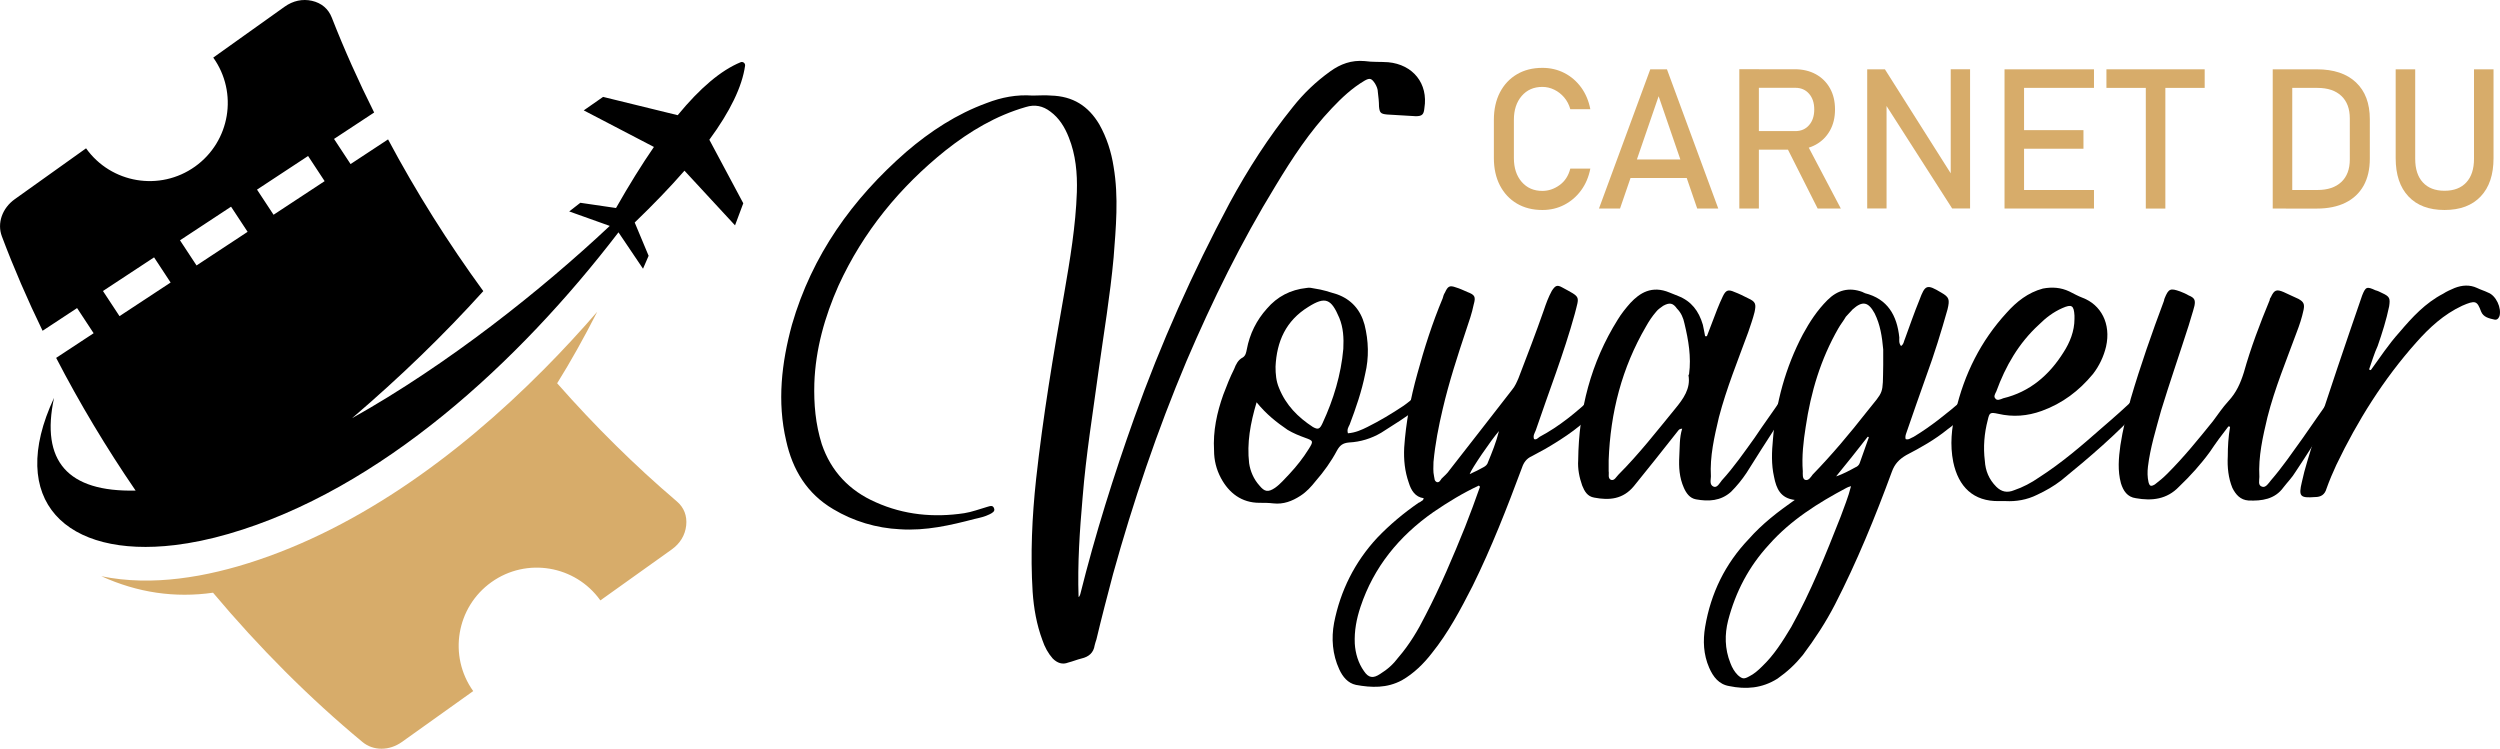 <?xml version="1.0" encoding="utf-8"?>
<!-- Generator: Adobe Illustrator 16.0.0, SVG Export Plug-In . SVG Version: 6.00 Build 0)  -->
<!DOCTYPE svg PUBLIC "-//W3C//DTD SVG 1.1//EN" "http://www.w3.org/Graphics/SVG/1.1/DTD/svg11.dtd">
<svg version="1.1" id="Calque_1" xmlns="http://www.w3.org/2000/svg" xmlns:xlink="http://www.w3.org/1999/xlink" x="0px" y="0px"
	 width="189.365px" height="56.712px" viewBox="2.651 19.036 189.365 56.712" enable-background="new 2.651 19.036 189.365 56.712"
	 xml:space="preserve">
<g>
	<g>
		<path fill-rule="evenodd" clip-rule="evenodd" d="M27.241,32.757l-3.869,2.546l-1.253-1.905l3.869-2.546L27.241,32.757z
			 M15.575,40.436l-3.872,2.547l-1.253-1.905l3.872-2.548L15.575,40.436z M21.406,36.596l-3.868,2.547l-1.253-1.905l3.868-2.547
			L21.406,36.596z M29.318,50.712c3.651-3.12,6.966-6.328,9.941-9.625c-2.673-3.667-5.103-7.529-7.214-11.493l-2.84,1.87
			l-1.253-1.905l3.039-2.001c-1.19-2.374-2.265-4.778-3.211-7.195c-0.259-0.662-0.779-1.1-1.497-1.264s-1.438-0.009-2.077,0.447
			l-5.402,3.852c1.897,2.66,1.279,6.356-1.381,8.254s-6.356,1.279-8.254-1.382l-5.4,3.854c-0.954,0.68-1.351,1.824-0.977,2.814
			c0.903,2.4,1.937,4.791,3.084,7.153l2.613-1.72l1.253,1.905l-2.838,1.868c1.781,3.44,3.799,6.81,6.018,10.051
			c-5.143,0.117-7.204-2.223-6.179-7.021C3.1,56.965,7.645,61.32,15.902,60.323c1.269-0.153,2.629-0.432,4.059-0.847
			c11.53-3.334,22.008-13.014,29.537-22.842l1.859,2.757l0.424-0.98l-1.054-2.52c1.441-1.387,2.697-2.695,3.77-3.926l3.829,4.141
			l0.625-1.673l-2.57-4.811c1.58-2.153,2.481-4.021,2.706-5.604c0.013-0.092-0.021-0.176-0.092-0.233
			c-0.074-0.057-0.165-0.069-0.25-0.033c-1.479,0.609-3.066,1.946-4.761,4.009l-5.652-1.385l-1.465,1.021l5.315,2.77
			c-0.924,1.343-1.884,2.886-2.87,4.625l-2.703-0.396l-0.842,0.655l3.071,1.097C43.698,40.975,36.593,46.638,29.318,50.712z"/>
		<path fill-rule="evenodd" clip-rule="evenodd" fill="#D7AC6A" d="M43.898,46.963c-6.695,6.76-14.652,12.485-23.227,14.969
			c-0.972,0.279-1.96,0.518-2.956,0.7c-0.502,0.089-1.005,0.166-1.509,0.227c-1.888,0.229-3.947,0.23-5.881-0.178
			c2.742,1.247,5.564,1.664,8.462,1.25c3.501,4.168,7.313,7.99,11.325,11.313c0.816,0.675,2.027,0.674,2.979-0.005l5.403-3.855
			c-1.897-2.66-1.28-6.354,1.38-8.252s6.356-1.278,8.253,1.382l5.4-3.855c0.641-0.456,1.02-1.085,1.1-1.818
			c0.079-0.735-0.167-1.367-0.708-1.826c-3.171-2.699-6.213-5.709-9.066-8.948c0.996-1.596,2.009-3.399,3.034-5.412
			C46.617,44.121,45.285,45.565,43.898,46.963"/>
	</g>
	<g>
		<g>
			<path fill="#D7AC6A" d="M119.478,34.942c-0.736,0-1.38-0.163-1.932-0.489c-0.551-0.328-0.978-0.786-1.284-1.376
				c-0.303-0.589-0.456-1.278-0.456-2.067v-2.895c0-0.793,0.153-1.484,0.456-2.074c0.307-0.59,0.733-1.049,1.284-1.375
				c0.552-0.327,1.195-0.49,1.932-0.49c0.608,0,1.165,0.13,1.672,0.391c0.506,0.261,0.928,0.627,1.27,1.095
				c0.34,0.47,0.572,1.019,0.693,1.647h-1.517c-0.093-0.339-0.247-0.635-0.462-0.889c-0.214-0.254-0.467-0.451-0.758-0.592
				c-0.29-0.14-0.59-0.209-0.898-0.209c-0.648,0-1.169,0.227-1.564,0.685c-0.394,0.458-0.592,1.061-0.592,1.81v2.895
				c0,0.75,0.198,1.352,0.592,1.806c0.396,0.456,0.916,0.682,1.564,0.682c0.459,0,0.892-0.145,1.298-0.435
				c0.406-0.291,0.68-0.709,0.82-1.256h1.517c-0.121,0.629-0.354,1.177-0.698,1.647c-0.343,0.469-0.767,0.834-1.269,1.095
				C120.643,34.812,120.086,34.942,119.478,34.942z"/>
			<path fill="#D7AC6A" d="M123.766,34.834l3.887-10.548h1.263l3.888,10.548h-1.595l-2.923-8.51l-2.925,8.51H123.766z
				 M125.556,32.52v-1.407h5.55v1.407H125.556z"/>
			<path fill="#D7AC6A" d="M134.398,34.834V24.279h1.481v10.555H134.398z M135.046,30.373v-1.407h3.598
				c0.43,0,0.775-0.15,1.036-0.45c0.263-0.3,0.393-0.697,0.393-1.19c0-0.493-0.13-0.89-0.393-1.189
				c-0.261-0.3-0.606-0.45-1.036-0.45h-3.598v-1.407h3.539c0.614,0,1.15,0.127,1.61,0.38c0.46,0.254,0.816,0.608,1.069,1.063
				c0.256,0.454,0.382,0.988,0.382,1.603c0,0.61-0.127,1.143-0.384,1.6c-0.257,0.458-0.614,0.813-1.07,1.066
				c-0.458,0.254-0.993,0.381-1.607,0.381H135.046z M140.333,34.834l-2.415-4.788l1.472-0.334l2.698,5.122H140.333z"/>
			<path fill="#D7AC6A" d="M144.084,34.827V24.286h1.342l5.159,8.154l-0.175,0.188v-8.343h1.466v10.541h-1.357l-5.143-8.031
				l0.174-0.188v8.22H144.084z"/>
			<path fill="#D7AC6A" d="M154.486,34.834V24.286h1.479v10.548H154.486z M155.205,25.693v-1.407h6.057v1.407H155.205z
				 M155.205,30.3v-1.408h5.26V30.3H155.205z M155.205,34.834v-1.407h6.057v1.407H155.205z"/>
			<path fill="#D7AC6A" d="M162.205,25.693v-1.407h7.442v1.407H162.205z M165.187,34.834v-9.685h1.481v9.685H165.187z"/>
			<path fill="#D7AC6A" d="M174.801,34.834V24.286h1.479v10.548H174.801z M175.802,34.834v-1.407h2.386
				c0.779,0,1.381-0.203,1.81-0.606c0.429-0.403,0.642-0.973,0.642-1.708v-3.105c0-0.735-0.213-1.305-0.642-1.708
				c-0.429-0.404-1.03-0.606-1.81-0.606h-2.386v-1.407h2.342c1.277,0,2.266,0.33,2.963,0.99c0.7,0.66,1.049,1.589,1.049,2.79v2.988
				c0,0.798-0.158,1.479-0.47,2.042c-0.316,0.564-0.772,0.994-1.373,1.292c-0.6,0.297-1.325,0.446-2.175,0.446H175.802z"/>
			<path fill="#D7AC6A" d="M187.813,34.942c-1.174,0-2.086-0.341-2.73-1.026c-0.646-0.684-0.969-1.65-0.969-2.898v-6.732h1.479
				v6.783c0,0.769,0.193,1.363,0.58,1.784c0.387,0.421,0.933,0.632,1.64,0.632c0.712,0,1.261-0.21,1.651-0.632
				c0.388-0.42,0.583-1.015,0.583-1.784v-6.783h1.479v6.732c0,1.248-0.324,2.214-0.973,2.898
				C189.907,34.601,188.994,34.942,187.813,34.942z"/>
		</g>
		<g>
			<path d="M84.349,64.258c0.087-0.042,0.087-0.13,0.13-0.217c1.131-4.524,2.524-8.965,4.09-13.357
				c2.002-5.614,4.438-11.053,7.223-16.275c1.394-2.567,2.96-5.003,4.787-7.267c0.826-1.043,1.741-1.914,2.827-2.697
				c0.784-0.565,1.611-0.87,2.612-0.783c0.608,0.087,1.174,0.044,1.783,0.087c1.872,0.174,3.046,1.61,2.741,3.48
				c-0.042,0.48-0.174,0.609-0.651,0.609c-0.74-0.042-1.48-0.087-2.176-0.129c-0.479-0.044-0.566-0.131-0.61-0.609
				c0-0.349-0.043-0.74-0.087-1.088c0-0.218-0.087-0.436-0.217-0.653c-0.262-0.392-0.393-0.435-0.783-0.217
				c-0.958,0.565-1.74,1.305-2.48,2.087c-1.697,1.785-3.002,3.786-4.265,5.875c-2.61,4.264-4.787,8.702-6.744,13.271
				c-2.22,5.266-4.046,10.66-5.569,16.144c-0.435,1.652-0.87,3.306-1.262,4.96c-0.045,0.13-0.088,0.261-0.131,0.436
				c-0.085,0.564-0.435,0.869-1,1c-0.349,0.087-0.652,0.217-1.002,0.306c-0.434,0.174-0.827,0.042-1.175-0.306
				c-0.348-0.393-0.608-0.871-0.782-1.393c-0.436-1.175-0.652-2.395-0.739-3.655c-0.175-2.828-0.044-5.699,0.261-8.527
				c0.521-4.743,1.306-9.443,2.133-14.098c0.435-2.524,0.869-5.091,0.956-7.658c0.044-1.436-0.087-2.828-0.609-4.134
				c-0.304-0.782-0.739-1.479-1.392-1.958c-0.566-0.434-1.176-0.565-1.87-0.348c-2.265,0.654-4.223,1.828-6.049,3.264
				c-3.482,2.784-6.267,6.178-8.138,10.268c-1.044,2.35-1.74,4.831-1.827,7.397c-0.044,1.566,0.087,3.09,0.566,4.613
				c0.696,2.044,2.088,3.523,4.09,4.395c2.131,0.957,4.396,1.175,6.702,0.826c0.564-0.086,1.13-0.304,1.739-0.479
				c0.175-0.043,0.437-0.173,0.522,0.131c0.087,0.216-0.174,0.348-0.348,0.434c-0.349,0.176-0.739,0.263-1.132,0.351
				c-1.826,0.479-3.698,0.912-5.657,0.781c-1.783-0.085-3.524-0.609-5.047-1.521c-2.001-1.177-3.089-3.002-3.568-5.18
				c-0.696-2.957-0.348-5.917,0.436-8.789c1.523-5.265,4.569-9.528,8.659-13.097c1.827-1.567,3.828-2.872,6.092-3.698
				c1.13-0.436,2.261-0.653,3.48-0.566c0.478,0,0.957-0.042,1.391,0c1.655,0.044,2.829,0.784,3.656,2.176
				c0.565,1,0.914,2.089,1.088,3.22c0.392,2.307,0.173,4.613,0,6.875c-0.261,2.871-0.739,5.7-1.133,8.529
				c-0.434,3.218-0.957,6.396-1.217,9.658C84.436,59.21,84.262,61.735,84.349,64.258z"/>
			<path d="M104.75,51.856c0.567-0.043,1.044-0.261,1.479-0.479c0.957-0.477,1.828-1.001,2.742-1.609
				c0.304-0.218,0.652-0.479,0.913-0.782c0.131-0.088,0.261-0.263,0.435-0.263c0.175-0.041,0.436-0.13,0.566,0.087
				c0.131,0.176-0.087,0.306-0.175,0.437c-0.173,0.26-0.435,0.479-0.652,0.696c-0.915,0.696-1.826,1.262-2.784,1.87
				c-0.74,0.437-1.567,0.696-2.438,0.739c-0.478,0.043-0.695,0.219-0.913,0.609c-0.437,0.826-1.001,1.61-1.609,2.306
				c-0.349,0.438-0.696,0.826-1.176,1.133c-0.609,0.391-1.262,0.653-2.045,0.565c-0.348-0.043-0.695-0.043-1.045-0.043
				c-1.348,0-2.306-0.74-2.914-1.872c-0.349-0.651-0.523-1.349-0.523-2.089c-0.087-1.477,0.218-2.872,0.696-4.221
				c0.262-0.695,0.522-1.35,0.828-1.957c0.131-0.35,0.305-0.696,0.651-0.869c0.218-0.132,0.262-0.393,0.305-0.61
				c0.217-1.176,0.741-2.22,1.524-3.09c0.783-0.913,1.783-1.435,3.002-1.566c0.218-0.044,0.391,0,0.607,0.043
				c0.61,0.087,1.132,0.26,1.698,0.435c1.088,0.392,1.783,1.175,2.089,2.306c0.305,1.219,0.348,2.482,0.044,3.742
				c-0.263,1.308-0.697,2.568-1.176,3.83C104.794,51.378,104.663,51.554,104.75,51.856z M97.833,49.507
				c-0.479,1.61-0.741,3.089-0.566,4.612c0.087,0.609,0.349,1.22,0.782,1.697c0.393,0.478,0.654,0.523,1.176,0.175
				c0.435-0.306,0.74-0.696,1.086-1.044c0.567-0.608,1.046-1.219,1.48-1.915c0.35-0.565,0.35-0.61-0.261-0.827
				c-0.479-0.173-0.913-0.349-1.348-0.609C99.355,51.03,98.573,50.422,97.833,49.507z M99.268,46.81
				c0,0.565,0.043,1.089,0.262,1.609c0.522,1.307,1.437,2.221,2.566,2.959c0.393,0.218,0.522,0.176,0.74-0.304
				c0.826-1.784,1.392-3.655,1.566-5.613c0.043-0.827,0-1.61-0.305-2.35c-0.61-1.436-1.044-1.653-2.35-0.827
				C100.052,43.33,99.355,44.896,99.268,46.81z"/>
			<path d="M110.493,56.773c-0.655-0.086-0.959-0.608-1.133-1.174c-0.305-0.871-0.391-1.739-0.347-2.654
				c0.129-1.915,0.478-3.741,1-5.613c0.521-1.914,1.131-3.829,1.915-5.699c0.043-0.174,0.086-0.305,0.172-0.436
				c0.218-0.479,0.35-0.565,0.828-0.392c0.305,0.088,0.566,0.219,0.869,0.348c0.567,0.219,0.653,0.349,0.479,0.958
				c-0.13,0.652-0.348,1.261-0.566,1.914c-0.652,1.958-1.305,3.959-1.782,6.005c-0.307,1.305-0.567,2.611-0.696,4.003
				c0,0.349-0.044,0.695,0.044,1.088c0.042,0.13,0,0.347,0.216,0.435c0.175,0.044,0.262-0.131,0.349-0.261
				c0.218-0.219,0.436-0.392,0.609-0.653c1.61-2.046,3.178-4.089,4.743-6.091c0.217-0.261,0.347-0.566,0.478-0.87
				c0.653-1.697,1.306-3.395,1.914-5.135c0.175-0.522,0.35-1.001,0.61-1.48c0.26-0.392,0.392-0.479,0.782-0.261
				c1.437,0.784,1.307,0.609,0.958,2.002c-0.826,3.002-1.958,5.875-2.959,8.833c-0.087,0.216-0.218,0.392-0.13,0.651
				c0.173,0.088,0.304-0.087,0.434-0.172c1.48-0.785,2.741-1.83,3.96-2.962c0.175-0.172,0.348-0.303,0.652-0.26
				s0.393,0.218,0.219,0.523c-0.087,0.173-0.261,0.347-0.436,0.521c-1.088,1.305-2.479,2.219-3.96,3.089
				c-0.348,0.174-0.696,0.392-1.044,0.566c-0.392,0.173-0.609,0.477-0.738,0.87c-1.133,3.045-2.306,6.05-3.743,8.963
				c-0.913,1.784-1.827,3.524-3.089,5.09c-0.608,0.784-1.349,1.523-2.264,2.046c-1.132,0.609-2.306,0.566-3.479,0.349
				c-0.611-0.131-1.002-0.609-1.263-1.176c-0.522-1.131-0.61-2.35-0.393-3.524c0.479-2.436,1.567-4.611,3.263-6.438
				c0.959-1.003,2.004-1.873,3.134-2.655c0.131-0.044,0.218-0.132,0.349-0.219C110.448,56.904,110.448,56.861,110.493,56.773z
				 M114.755,55.905c-0.042-0.045-0.085-0.089-0.085-0.089c-1.219,0.566-2.352,1.263-3.438,2.003
				c-2.612,1.826-4.526,4.175-5.527,7.179c-0.305,0.913-0.478,1.826-0.435,2.786c0.044,0.737,0.262,1.478,0.696,2.086
				c0.348,0.523,0.696,0.567,1.217,0.22c0.567-0.35,1.002-0.739,1.394-1.264c0.826-0.956,1.479-2.044,2.044-3.176
				c1.133-2.175,2.091-4.438,3.003-6.699C114.016,57.949,114.408,56.904,114.755,55.905z M116.192,51.686
				c-0.609,0.694-2.09,2.87-2.22,3.262c0.393-0.175,0.74-0.348,1.045-0.522c0.174-0.086,0.304-0.217,0.348-0.392
				C115.67,53.293,115.974,52.553,116.192,51.686z"/>
			<path d="M131.941,44.503c0.261-0.695,0.521-1.349,0.783-2.044c0.129-0.305,0.261-0.653,0.435-1
				c0.218-0.435,0.391-0.523,0.87-0.306c0.349,0.13,0.696,0.306,1.043,0.48c0.568,0.26,0.609,0.434,0.48,1.043
				c-0.13,0.523-0.306,1.001-0.48,1.522c-0.782,2.134-1.65,4.265-2.219,6.441c-0.347,1.48-0.695,2.959-0.608,4.481
				c0,0.262-0.132,0.652,0.218,0.784c0.262,0.086,0.435-0.263,0.608-0.48c0.915-1,1.698-2.132,2.481-3.22
				c0.695-1.044,1.437-2.044,2.132-3.089c0.043-0.088,0.13-0.175,0.175-0.261c0.172-0.132,0.39-0.217,0.608-0.045
				c0.173,0.131,0.043,0.348-0.044,0.479c-0.393,0.697-0.826,1.394-1.262,2.088c-0.74,1.132-1.48,2.308-2.219,3.481
				c-0.349,0.523-0.74,1.001-1.175,1.435c-0.783,0.697-1.697,0.74-2.654,0.567c-0.479-0.088-0.739-0.479-0.914-0.87
				c-0.348-0.783-0.393-1.566-0.348-2.393c0.042-0.696,0-1.394,0.218-2.089c-0.263,0-0.305,0.176-0.393,0.261
				c-1.088,1.392-2.175,2.74-3.264,4.09c-0.826,1.001-1.87,1.088-3.002,0.87c-0.521-0.086-0.739-0.479-0.914-0.914
				c-0.216-0.608-0.348-1.261-0.304-1.914c0.043-3.829,0.957-7.397,3.001-10.661c0.262-0.435,0.61-0.87,0.959-1.261
				c0.694-0.74,1.609-1.349,2.958-0.784c0.218,0.086,0.436,0.175,0.653,0.262c0.999,0.392,1.565,1.132,1.871,2.175
				c0.043,0.262,0.13,0.565,0.173,0.87C131.854,44.503,131.896,44.503,131.941,44.503z M124.501,53.902c0,0.261,0,0.522,0,0.826
				c0.043,0.219-0.088,0.522,0.173,0.654c0.262,0.085,0.392-0.218,0.567-0.393c1.565-1.566,2.915-3.305,4.307-5.003
				c0.609-0.74,1.175-1.523,0.999-2.525c0-0.043,0.045-0.043,0.045-0.087c0.173-1.305-0.045-2.566-0.348-3.828
				c-0.087-0.436-0.262-0.827-0.566-1.132c-0.305-0.435-0.565-0.479-1.044-0.217c-0.174,0.131-0.391,0.261-0.522,0.435
				c-0.305,0.348-0.564,0.74-0.782,1.132C125.501,46.896,124.63,50.29,124.501,53.902z"/>
			<path d="M138.596,56.904c-1.089-0.131-1.394-0.869-1.566-1.739c-0.218-0.957-0.174-1.915-0.087-2.829
				c0.217-2.785,0.957-5.483,2.262-7.962c0.522-0.958,1.087-1.828,1.871-2.611c0.74-0.739,1.61-1,2.655-0.609
				c0.043,0.044,0.13,0.044,0.173,0.088c1.741,0.435,2.437,1.698,2.612,3.35c0,0.218-0.044,0.436,0.13,0.652
				c0.217-0.13,0.217-0.391,0.305-0.565c0.349-0.957,0.695-1.957,1.087-2.916c0.436-1.175,0.565-1.217,1.654-0.565
				c0.609,0.348,0.652,0.523,0.479,1.262c-0.479,1.697-1.001,3.394-1.61,5.048c-0.522,1.435-1.002,2.87-1.522,4.35
				c-0.044,0.131-0.087,0.264-0.044,0.436c0.219,0.088,0.392-0.087,0.609-0.172c1.305-0.785,2.48-1.743,3.654-2.742
				c0.087-0.131,0.218-0.22,0.348-0.306c0.219-0.174,0.436-0.174,0.653,0c0.218,0.218,0.044,0.393-0.087,0.565
				c-0.608,0.697-1.262,1.393-2.001,1.916c-0.957,0.782-2.046,1.392-3.133,1.956c-0.521,0.307-0.871,0.653-1.088,1.263
				c-1.263,3.438-2.653,6.832-4.309,10.052c-0.695,1.348-1.522,2.61-2.437,3.83c-0.565,0.696-1.175,1.262-1.915,1.783
				c-1.173,0.739-2.393,0.826-3.655,0.564c-0.782-0.129-1.217-0.695-1.521-1.393c-0.435-1-0.479-2.045-0.305-3.089
				c0.435-2.567,1.522-4.785,3.308-6.657C136.116,58.731,137.289,57.819,138.596,56.904z M142.859,55.86
				c-0.174,0.045-0.261,0.088-0.347,0.131c-2.133,1.132-4.223,2.437-5.875,4.308c-1.522,1.653-2.523,3.567-3.09,5.743
				c-0.261,1.045-0.261,2.132,0.174,3.22c0.131,0.348,0.305,0.654,0.565,0.914c0.35,0.305,0.479,0.305,0.871,0.086
				c0.348-0.172,0.652-0.435,0.958-0.739c0.913-0.868,1.566-1.914,2.219-3.002c1.479-2.654,2.61-5.482,3.741-8.354
				C142.337,57.427,142.642,56.73,142.859,55.86z M145.297,46.679c0-0.391,0-0.783,0-1.173c-0.088-0.959-0.218-1.872-0.654-2.742
				c-0.478-0.87-0.912-0.957-1.652-0.304c-0.173,0.173-0.349,0.391-0.523,0.565c-0.172,0.306-0.391,0.566-0.564,0.871
				c-1.349,2.349-2.088,4.829-2.48,7.483c-0.173,1.089-0.304,2.221-0.218,3.351c0,0.219-0.042,0.566,0.175,0.654
				c0.261,0.085,0.436-0.218,0.566-0.393c1.479-1.522,2.827-3.134,4.089-4.743C145.383,48.551,145.252,49.028,145.297,46.679z
				 M144.208,52.162c-0.043-0.042-0.043-0.042-0.087-0.042c-0.783,1-1.566,1.999-2.393,3.001c0.522-0.174,1.001-0.436,1.479-0.696
				c0.131-0.043,0.262-0.174,0.306-0.306C143.73,53.468,143.991,52.814,144.208,52.162z"/>
			<path d="M154.561,56.991c-0.217,0-0.347,0-0.479,0c-1.957,0.043-3.088-1.086-3.48-2.958c-0.26-1.306-0.13-2.567,0.175-3.828
				c0.653-2.83,1.914-5.353,3.873-7.484c0.74-0.828,1.609-1.524,2.742-1.828c0.695-0.13,1.348-0.088,2,0.218
				c0.349,0.173,0.653,0.348,1.001,0.479c1.393,0.522,2.175,1.958,1.784,3.698c-0.174,0.739-0.522,1.48-1.001,2.088
				c-1.046,1.264-2.307,2.22-3.873,2.786c-1.087,0.392-2.175,0.479-3.306,0.216c-0.61-0.13-0.653-0.087-0.783,0.479
				c-0.262,1.001-0.35,2.047-0.219,3.09c0.045,0.74,0.305,1.394,0.869,1.96c0.394,0.389,0.829,0.478,1.352,0.26
				c0.651-0.217,1.304-0.565,1.869-0.957c1.697-1.089,3.222-2.394,4.7-3.698c0.958-0.826,1.914-1.654,2.784-2.523
				c0.044-0.088,0.13-0.176,0.262-0.218c0.174-0.086,0.391-0.13,0.565,0.042c0.218,0.176,0.043,0.348-0.087,0.523
				c-0.132,0.173-0.261,0.348-0.435,0.521c-1.872,2.047-3.961,3.83-6.093,5.569c-0.566,0.436-1.173,0.783-1.826,1.088
				C156.173,56.904,155.345,57.034,154.561,56.991z M159.784,43.199c0-0.088,0-0.175,0-0.261c-0.044-0.784-0.218-0.872-0.915-0.567
				c-0.695,0.305-1.26,0.74-1.784,1.262c-1.522,1.394-2.524,3.134-3.221,5.049c-0.086,0.173-0.216,0.39-0.086,0.521
				c0.132,0.218,0.392,0.086,0.61,0c2.002-0.48,3.48-1.742,4.567-3.481C159.434,44.983,159.784,44.112,159.784,43.199z"/>
			<path d="M171.443,51.335c-0.479,0.609-0.957,1.261-1.393,1.915c-0.697,0.958-1.48,1.826-2.35,2.655
				c-0.914,0.956-2.045,1.086-3.264,0.868c-0.653-0.086-0.957-0.565-1.132-1.131c-0.261-0.957-0.174-1.914-0.043-2.871
				c0.175-1.176,0.478-2.35,0.782-3.524c0.74-2.524,1.611-5.004,2.525-7.441c0-0.086,0.043-0.131,0.043-0.173
				c0.304-0.74,0.435-0.784,1.175-0.522c0.218,0.086,0.435,0.173,0.652,0.304c0.434,0.175,0.521,0.348,0.434,0.784
				c-0.129,0.523-0.304,1.001-0.434,1.479c-0.696,2.176-1.436,4.307-2.088,6.439c-0.394,1.438-0.828,2.829-1.001,4.266
				c-0.045,0.391-0.045,0.783,0.043,1.174c0.087,0.305,0.175,0.35,0.479,0.174c0.347-0.262,0.652-0.521,0.956-0.826
				c1.262-1.262,2.35-2.611,3.438-3.958c0.391-0.523,0.739-1.047,1.175-1.523c0.607-0.653,0.913-1.351,1.174-2.178
				c0.523-1.869,1.219-3.697,1.958-5.482c0-0.087,0.046-0.173,0.088-0.218c0.26-0.564,0.436-0.609,0.957-0.392
				c0.391,0.175,0.739,0.349,1.132,0.522c0.39,0.218,0.478,0.392,0.39,0.827c-0.13,0.609-0.303,1.131-0.521,1.696
				c-0.782,2.134-1.653,4.22-2.218,6.441c-0.35,1.48-0.696,2.959-0.61,4.525c0,0.26-0.131,0.651,0.218,0.74
				c0.261,0.086,0.479-0.263,0.653-0.48c0.869-1,1.61-2.089,2.392-3.175c0.739-1.045,1.437-2.089,2.176-3.092
				c0.043-0.086,0.088-0.172,0.131-0.217c0.218-0.218,0.523-0.259,0.651-0.131c0.177,0.176,0.045,0.348-0.042,0.523
				c-0.392,0.653-0.783,1.262-1.175,1.914c-0.739,1.174-1.479,2.351-2.262,3.524c-0.261,0.436-0.61,0.783-0.914,1.176
				c-0.653,0.913-1.653,1.043-2.654,1c-0.609-0.044-0.958-0.436-1.219-0.957c-0.304-0.74-0.393-1.566-0.348-2.393
				c0-0.74,0.044-1.479,0.173-2.221C171.529,51.335,171.486,51.335,171.443,51.335z"/>
			<path d="M182.23,47.072c0.696-0.957,1.348-1.959,2.175-2.874c0.958-1.13,1.96-2.218,3.308-2.916
				c0.262-0.173,0.566-0.303,0.87-0.434c0.564-0.217,1.132-0.262,1.696,0c0.262,0.131,0.566,0.217,0.827,0.348
				c0.611,0.217,1.045,1.175,0.871,1.784c-0.087,0.219-0.218,0.305-0.393,0.261c-0.391-0.087-0.825-0.173-1.001-0.609
				c-0.305-0.826-0.434-0.87-1.437-0.435c-1.391,0.652-2.479,1.653-3.479,2.785c-2.481,2.785-4.439,5.918-6.048,9.268
				c-0.262,0.565-0.522,1.174-0.74,1.784c-0.132,0.478-0.437,0.652-0.872,0.652c-1.129,0.086-1.261-0.043-1-1.132
				c0.218-1.045,0.567-2.046,0.871-3.089c1.175-3.698,2.438-7.397,3.698-11.053c0.261-0.651,0.348-0.696,1.001-0.391
				c0.175,0.042,0.348,0.129,0.521,0.217c0.566,0.261,0.61,0.392,0.522,1.001c-0.217,1.043-0.522,2.001-0.868,3.001
				c-0.262,0.566-0.437,1.174-0.654,1.784C182.143,47.027,182.186,47.072,182.23,47.072z"/>
		</g>
	</g>
</g>
</svg>
